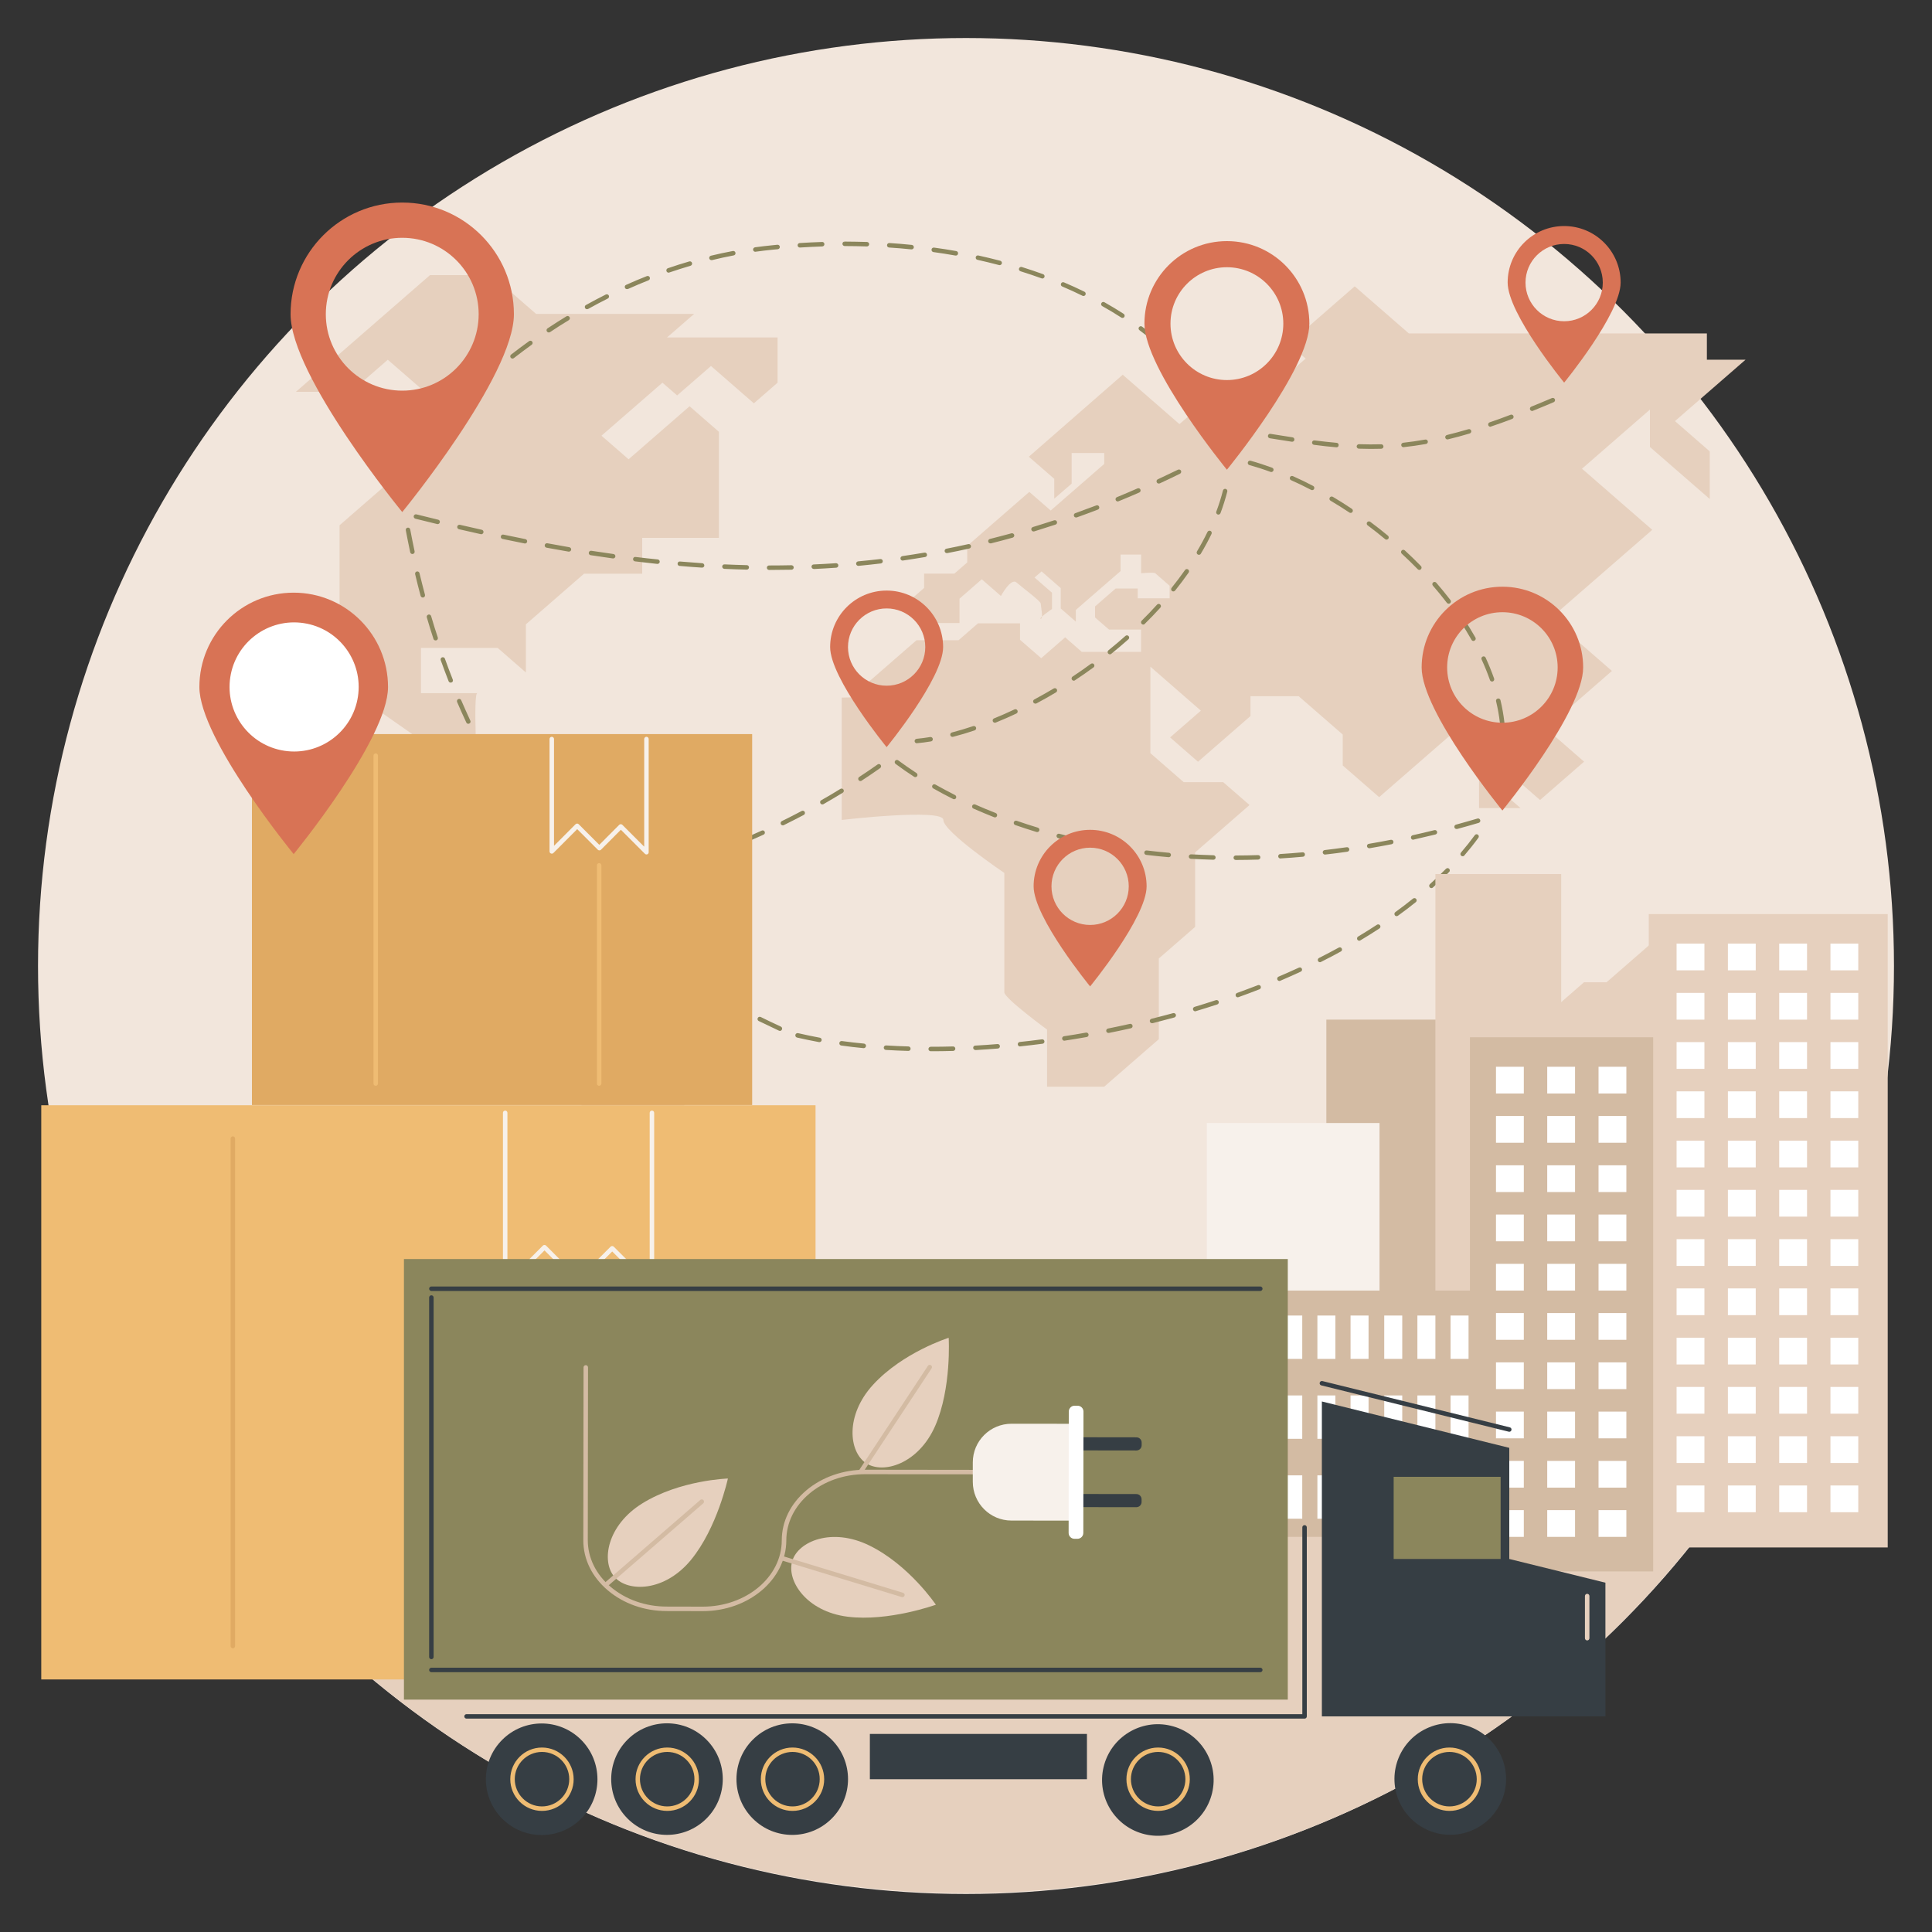 <?xml version="1.0" encoding="utf-8"?>
<!-- Generator: Adobe Illustrator 27.3.1, SVG Export Plug-In . SVG Version: 6.00 Build 0)  -->
<svg version="1.1" id="Layer_1" xmlns="http://www.w3.org/2000/svg" xmlns:xlink="http://www.w3.org/1999/xlink" x="0px" y="0px"
	 viewBox="0 0 2500 2500" style="enable-background:new 0 0 2500 2500;" xml:space="preserve">
<rect x="0" y="0" width="2500" height="2500" fill="#333333" stroke="none"/>
<style type="text/css">
	.st0{fill:#F2E6DC;}
	.st1{fill:#E6D0BE;}
	.st2{fill:#8B865C;}
	.st3{fill:#D87355;}
	.st4{fill:#D3BBA3;}
	.st5{fill:#FFFFFF;}
	.st6{fill:#F7F1EB;}
	.st7{fill:#EFBC73;}
	.st8{fill:#E0AA63;}
	.st9{fill:#363E44;}
</style>
<g id="Illustration">
	<g id="Electric_trucks_1_">
		<circle class="st0" cx="1250" cy="1250" r="1200.8"/>
		<path class="st1" d="M279.4,1956c218.4,300.9,571.8,493.7,970.6,493.7s752.2-192.7,970.6-493.7H279.4z"/>
		<g>
			<g>
				<g>
					<g>
						<path class="st1" d="M2278,1344.4v-54.2l-12.2-10.6v-42.8l-28.5-24.8v45.1l-17.2,14.9l-27.4-23.8l24.8-21.6l-43.8-38.1
							l-94.9,82.6h-29.2l-42,36.6c-0.7,43.3-1.3,109.6,0.6,109.6c2.9,0,73,0,73,0v-22h54.5v32.2h26.3v34.7l34.6,30.1l98.4-85.6
							v-62.3L2278,1344.4L2278,1344.4z"/>
					</g>
					<path class="st1" d="M617.7,1008.8c0-7.6-5.8-111.9,0-111.9s-73,0-73,0v-58.5H644l36.5,31.8v-62.3l75.2-65.5H831v-46.4h99.3
						V558.8l-38-33.1l-78.9,68.6l-35.1-30.5l78.9-68.6l19,16.5l43.8-38.1l55.5,48.3l30.7-26.7v-58.5H863.1l35.1-30.5H693.7L636,356
						h-79.6L382.9,507h71.2l47.7-41.5l48.8,42.4l-51.1,44.5v75l-60.1,52.3v204.5L617.7,1008.8z"/>
					<path class="st1" d="M661.9,1008.8h100.8l140.6,122.4h58.7v82.3l-42.7,37.2v89.6c0,0-33.9,21.9-33.9,29.5s0,204,0,204
						l38.3,33.4v33.4l-171.2-149v-117.9l-51.5-44.8V1265l-76.5-66.6v-127.5L661.9,1008.8z"/>
					<path class="st1" d="M1089.2,902.7V1061c0,0,131.5-15.3,131.5,0s78.9,68.6,78.9,68.6v74.4c0,0,0,72.5,0,80.1
						s55.3,48.2,55.3,48.2v73.9h73.9l70.7-61.5v-104.4l47-40.9v-96.4l70.4-61.3l-34.1-29.6h-51.1l-43.1-37.5V862.7l65.3,56.9
						l-39.8,34.6l36.1,31.5l67.9-59.1v-25.7h62.4l57,49.6v40l47.1,41l99.7-86.8l29.6,25.7v75.3h53.7l-26.3-22.9v-32.4l29.2,25.4
						l22.3,19.4l57-49.6l-49.4-43l85.4-74.4l-78.8-68.6l131-114l-90.9-79.1l87.9-76.5v48.4l77.4,67.3v-61.6l-45-39.2l91.3-79.4h-50
						v-34h-385.6l-70.1-61l-85.4,74.4l21.9,19.1l-82.2,71.5l-32.9-28.6l-48.2,41.9l-73.4-63.9L1331.3,591l32.9,28.6v25.7l22.5-19.5
						v-39.6h42.2v14.1l-69.3,60.3l-27.7-24.1l-80.3,69.9v21.4l-16.7,14.5h-39.1v18.5l-20.9,18.2l31.3,27.2h35.4v-31.5l28.8-25.1
						l24.8,21.6c0,0,12.8-23.8,20.1-17.5s31.4,24.2,31.4,27.3s3.7,19.7,0,19.7c-3.7,0,14.6-12.7,14.6-12.7v-21l-22.6-19.7l9.1-7.9
						l24.8,21.6v26.4l19.5,17v-15.1l17.1-14.9L1450,739v-21.4h26.6v24.2c0,0,16.4-1.6,18.3,0s18.6,16.2,18.6,16.2v16.2h-41.3v-12.7
						h-28.5l-26.7,23.2V799l18.1,15.7h41.4v28.8h-76.7l-21.5-18.8l-31,27l-27.4-23.8v-21.3h-54.4l-25.2,21.9h-54.4l-68,59.2V902
						L1089.2,902.7z"/>
				</g>
			</g>
			<g>
				<g>
					<path class="st2" d="M1933.8,1033.1c-0.3,0-0.6-0.1-0.9-0.2c-1.5-0.5-2.3-2.2-1.8-3.7c1-3,2-6,2.9-9c0.5-1.5,2.1-2.4,3.6-2
						c1.5,0.5,2.4,2.1,2,3.6c-0.9,3.1-1.9,6.2-3,9.2C1936.1,1032.4,1935,1033.1,1933.8,1033.1z M1943,995.8c-0.1,0-0.3,0-0.4,0
						c-1.6-0.2-2.7-1.7-2.4-3.3c1.4-9.3,2.2-18.9,2.3-28.4c0-1.6,1.3-2.9,2.9-2.9c0,0,0,0,0,0c1.6,0,2.9,1.3,2.9,2.9
						c-0.1,9.8-0.9,19.6-2.4,29.2C1945.6,994.8,1944.4,995.8,1943,995.8z M1943.8,938.1c-1.5,0-2.7-1.1-2.9-2.6
						c-1.1-9.3-2.7-18.7-5-28.1c-0.4-1.6,0.6-3.1,2.2-3.5c1.6-0.4,3.1,0.6,3.5,2.1c2.3,9.6,4,19.3,5.1,28.8c0.2,1.6-1,3-2.5,3.2
						C1944,938.1,1943.9,938.1,1943.8,938.1z M1930.7,881.9c-1.2,0-2.3-0.7-2.7-1.9c-3.1-8.8-6.7-17.7-10.8-26.6
						c-0.7-1.5,0-3.2,1.4-3.8c1.4-0.7,3.2,0,3.8,1.4c4.1,9,7.8,18.1,11,27.1c0.5,1.5-0.3,3.2-1.8,3.7
						C1931.3,881.9,1931,881.9,1930.7,881.9z M1906.6,829.4c-1,0-2-0.5-2.5-1.5c-4.6-8.1-9.6-16.4-15-24.5c-0.9-1.3-0.5-3.1,0.8-4
						c1.3-0.9,3.1-0.5,4,0.8c5.5,8.2,10.6,16.6,15.3,24.8c0.8,1.4,0.3,3.2-1.1,3.9C1907.6,829.2,1907.1,829.4,1906.6,829.4z
						 M1874.6,781.2c-0.9,0-1.7-0.4-2.3-1.1c-5.7-7.5-11.8-15-18.2-22.3c-1-1.2-0.9-3,0.3-4.1c1.2-1,3-0.9,4.1,0.3
						c6.4,7.4,12.6,15,18.4,22.5c1,1.3,0.7,3.1-0.5,4.1C1875.9,781,1875.3,781.2,1874.6,781.2z M1836.7,737.5
						c-0.8,0-1.5-0.3-2.1-0.9c-6.6-6.8-13.6-13.5-20.7-20.1c-1.2-1.1-1.3-2.9-0.2-4.1c1.1-1.2,2.9-1.3,4.1-0.2
						c7.2,6.6,14.2,13.4,20.9,20.3c1.1,1.1,1.1,3-0.1,4.1C1838.2,737.2,1837.4,737.5,1836.7,737.5z M1794.1,698.3
						c-0.6,0-1.3-0.2-1.8-0.7c-7.3-6.1-15-12.1-22.6-17.8c-1.3-1-1.5-2.8-0.6-4c1-1.3,2.8-1.5,4-0.6c7.8,5.8,15.5,11.8,22.9,18
						c1.2,1,1.4,2.8,0.4,4.1C1795.8,697.9,1794.9,698.3,1794.1,698.3z M1747.7,663.7c-0.6,0-1.1-0.2-1.6-0.5
						c-8-5.3-16.2-10.5-24.4-15.3c-1.4-0.8-1.8-2.6-1-4c0.8-1.4,2.6-1.8,4-1c8.3,4.9,16.5,10.1,24.6,15.5c1.3,0.9,1.7,2.7,0.8,4
						C1749.5,663.3,1748.6,663.7,1747.7,663.7z M1697.9,634.2c-0.4,0-0.9-0.1-1.3-0.3c-8.6-4.5-17.3-8.7-25.9-12.5
						c-1.5-0.6-2.1-2.4-1.5-3.8c0.6-1.5,2.4-2.1,3.8-1.5c8.7,3.9,17.5,8.1,26.2,12.7c1.4,0.7,2,2.5,1.2,3.9
						C1700,633.7,1698.9,634.2,1697.9,634.2z M1645,610.8c-0.3,0-0.7-0.1-1-0.2c-9.2-3.4-18.4-6.3-27.3-8.8c-1.5-0.4-2.4-2-2-3.6
						c0.4-1.5,2-2.4,3.6-2c9.1,2.5,18.4,5.6,27.8,9c1.5,0.6,2.3,2.2,1.7,3.7C1647.3,610,1646.2,610.8,1645,610.8z"/>
					<path class="st2" d="M1204.3,1360.3c-1.6,0-2.9-1.3-2.9-2.9c0-1.6,1.3-2.9,2.9-2.9c9.5,0,19.2-0.1,28.9-0.4
						c1.6-0.1,2.9,1.2,3,2.8c0,1.6-1.2,2.9-2.8,3C1223.7,1360.2,1213.9,1360.3,1204.3,1360.3
						C1204.3,1360.3,1204.3,1360.3,1204.3,1360.3z M1175.4,1359.9C1175.4,1359.9,1175.3,1359.9,1175.4,1359.9
						c-9.9-0.3-19.6-0.7-29.1-1.3c-1.6-0.1-2.8-1.5-2.7-3.1c0.1-1.6,1.5-2.8,3.1-2.7c9.4,0.6,19.1,1,28.8,1.3c1.6,0,2.9,1.4,2.8,3
						C1178.3,1358.7,1177,1359.9,1175.4,1359.9z M1262.2,1358.7c-1.5,0-2.8-1.2-2.9-2.7c-0.1-1.6,1.1-3,2.7-3
						c9.6-0.5,19.2-1.2,28.8-2c1.6-0.1,3,1.1,3.1,2.7c0.1,1.6-1.1,3-2.7,3.1c-9.6,0.8-19.4,1.4-29,2
						C1262.3,1358.7,1262.3,1358.7,1262.2,1358.7z M1117.7,1356.3c-0.1,0-0.2,0-0.3,0c-9.8-0.9-19.5-2.1-28.8-3.4
						c-1.6-0.2-2.7-1.7-2.5-3.3c0.2-1.6,1.7-2.7,3.3-2.5c9.3,1.3,18.9,2.4,28.6,3.3c1.6,0.2,2.8,1.6,2.6,3.2
						C1120.4,1355.2,1119.1,1356.3,1117.7,1356.3z M1319.9,1354.1c-1.5,0-2.7-1.1-2.9-2.6c-0.2-1.6,1-3,2.6-3.2
						c9.5-1,19.2-2.1,28.7-3.4c1.6-0.2,3,0.9,3.2,2.5c0.2,1.6-0.9,3-2.5,3.2c-9.5,1.2-19.2,2.4-28.8,3.4
						C1320.1,1354.1,1320,1354.1,1319.9,1354.1z M1060.4,1348.5c-0.2,0-0.3,0-0.5,0c-9.7-1.8-19.3-3.8-28.5-5.9
						c-1.6-0.4-2.5-1.9-2.2-3.5c0.4-1.6,1.9-2.5,3.5-2.2c9.1,2.1,18.5,4.1,28.2,5.9c1.6,0.3,2.6,1.8,2.3,3.4
						C1062.9,1347.5,1061.7,1348.5,1060.4,1348.5z M1377.3,1346.7c-1.4,0-2.6-1-2.9-2.5c-0.2-1.6,0.8-3.1,2.4-3.3
						c9.4-1.4,19-3,28.4-4.7c1.6-0.3,3.1,0.8,3.4,2.3c0.3,1.6-0.8,3.1-2.3,3.4c-9.5,1.7-19.1,3.2-28.6,4.7
						C1377.6,1346.7,1377.5,1346.7,1377.3,1346.7z M1434.3,1336.6c-1.4,0-2.6-1-2.8-2.3c-0.3-1.6,0.7-3.1,2.3-3.4
						c9.4-1.9,18.9-3.9,28.2-6c1.6-0.4,3.1,0.6,3.5,2.2c0.4,1.6-0.6,3.1-2.2,3.5c-9.4,2.1-18.9,4.1-28.4,6
						C1434.6,1336.6,1434.4,1336.6,1434.3,1336.6z M1490.7,1324c-1.3,0-2.5-0.9-2.8-2.2c-0.4-1.6,0.6-3.1,2.1-3.5
						c9.3-2.3,18.7-4.8,28-7.3c1.5-0.4,3.1,0.5,3.6,2c0.4,1.5-0.5,3.1-2,3.6c-9.3,2.5-18.7,5-28.1,7.4
						C1491.2,1323.9,1491,1324,1490.7,1324z M1546.6,1308.6c-1.2,0-2.4-0.8-2.8-2.1c-0.5-1.5,0.4-3.1,1.9-3.6
						c9.3-2.8,18.6-5.7,27.6-8.7c1.5-0.5,3.2,0.3,3.7,1.8c0.5,1.5-0.3,3.2-1.8,3.7c-9.1,3-18.4,5.9-27.7,8.7
						C1547.2,1308.6,1546.9,1308.6,1546.6,1308.6z M1601.7,1290.5c-1.2,0-2.3-0.7-2.7-1.9c-0.5-1.5,0.2-3.2,1.7-3.7
						c9.1-3.3,18.2-6.7,27-10.1c1.5-0.6,3.2,0.2,3.7,1.6c0.6,1.5-0.2,3.2-1.6,3.7c-8.9,3.5-18,6.9-27.2,10.2
						C1602.3,1290.4,1602,1290.5,1601.7,1290.5z M1655.6,1269.4c-1.1,0-2.2-0.7-2.7-1.8c-0.6-1.5,0.1-3.2,1.5-3.8
						c8.9-3.8,17.7-7.7,26.4-11.7c1.5-0.7,3.2,0,3.8,1.4c0.7,1.4,0,3.2-1.4,3.8c-8.7,4-17.6,8-26.5,11.8
						C1656.3,1269.3,1656,1269.4,1655.6,1269.4z M1708.1,1245.1c-1.1,0-2.1-0.6-2.6-1.6c-0.7-1.4-0.1-3.2,1.3-3.9
						c8.7-4.4,17.3-8.9,25.5-13.4c1.4-0.8,3.2-0.3,3.9,1.1c0.8,1.4,0.3,3.2-1.1,3.9c-8.3,4.6-17,9.1-25.7,13.5
						C1709,1245,1708.6,1245.1,1708.1,1245.1z M1758.9,1217.3c-1,0-1.9-0.5-2.5-1.4c-0.8-1.4-0.4-3.1,1-4c8.3-5,16.5-10.1,24.4-15.3
						c1.3-0.9,3.1-0.5,4,0.8c0.9,1.3,0.5,3.1-0.8,4c-7.9,5.2-16.2,10.4-24.6,15.4C1759.9,1217.2,1759.4,1217.3,1758.9,1217.3z
						 M1807.2,1185.5c-0.9,0-1.8-0.4-2.3-1.2c-0.9-1.3-0.6-3.1,0.6-4c7.9-5.7,15.6-11.6,22.9-17.5c1.3-1,3.1-0.8,4.1,0.4
						c1,1.2,0.8,3.1-0.4,4.1c-7.4,6-15.2,11.9-23.1,17.6C1808.4,1185.3,1807.8,1185.5,1807.2,1185.5z M1852.3,1149.2
						c-0.8,0-1.6-0.3-2.2-1c-1.1-1.2-1-3,0.2-4.1c7.2-6.5,14.2-13.2,20.8-19.9c1.1-1.1,3-1.2,4.1,0s1.2,3,0,4.1
						c-6.7,6.8-13.7,13.5-21,20.1C1853.6,1149,1852.9,1149.2,1852.3,1149.2z M1892.7,1108c-0.7,0-1.3-0.2-1.9-0.7
						c-1.2-1-1.4-2.9-0.3-4.1c6.3-7.3,12.3-14.9,17.9-22.5c0.9-1.3,2.8-1.6,4-0.6c1.3,0.9,1.6,2.8,0.6,4
						c-5.6,7.7-11.7,15.3-18.1,22.8C1894.4,1107.6,1893.6,1108,1892.7,1108z"/>
					<path class="st2" d="M1186.4,961.8c-1.5,0-2.7-1.1-2.9-2.6c-0.1-1.6,1-3,2.6-3.2c5.7-0.5,11.6-1.3,17.6-2.3
						c1.6-0.2,3.1,0.8,3.3,2.4c0.3,1.6-0.8,3.1-2.4,3.3c-6.1,1-12.2,1.8-18,2.3C1186.6,961.8,1186.5,961.8,1186.4,961.8z
						 M1232.5,953.5c-1.3,0-2.5-0.9-2.8-2.2c-0.4-1.5,0.5-3.1,2.1-3.5c9-2.3,18.2-5.1,27.5-8.2c1.5-0.5,3.2,0.3,3.7,1.8
						c0.5,1.5-0.3,3.2-1.8,3.7c-9.4,3.2-18.8,6-27.9,8.3C1233,953.5,1232.8,953.5,1232.5,953.5z M1287.4,935.2
						c-1.1,0-2.2-0.7-2.7-1.8c-0.6-1.5,0.1-3.2,1.6-3.8c8.7-3.5,17.6-7.4,26.4-11.6c1.4-0.7,3.2-0.1,3.9,1.4
						c0.7,1.4,0.1,3.2-1.4,3.9c-8.9,4.2-17.8,8.1-26.7,11.7C1288.2,935.1,1287.8,935.2,1287.4,935.2z M1339.8,910.5
						c-1,0-2-0.6-2.6-1.5c-0.8-1.4-0.2-3.2,1.2-3.9c8.4-4.5,16.8-9.3,25.1-14.2c1.4-0.8,3.1-0.4,4,1c0.8,1.4,0.4,3.1-1,4
						c-8.3,5-16.9,9.8-25.3,14.3C1340.7,910.4,1340.3,910.5,1339.8,910.5z M1389.5,880.8c-0.9,0-1.9-0.5-2.4-1.3
						c-0.9-1.3-0.5-3.1,0.8-4c8-5.3,16-10.8,23.7-16.5c1.3-0.9,3.1-0.7,4,0.6c0.9,1.3,0.7,3.1-0.6,4c-7.8,5.7-15.8,11.3-23.9,16.6
						C1390.6,880.7,1390.1,880.8,1389.5,880.8z M1436.2,846.7c-0.8,0-1.7-0.4-2.3-1.1c-1-1.2-0.8-3.1,0.4-4.1
						c7.5-6,14.9-12.3,22-18.6c1.2-1.1,3-1,4.1,0.2c1.1,1.2,1,3-0.2,4.1c-7.2,6.4-14.6,12.7-22.2,18.8
						C1437.5,846.5,1436.9,846.7,1436.2,846.7z M1479.4,808.2c-0.7,0-1.5-0.3-2.1-0.9c-1.1-1.1-1.1-3,0-4.1
						c6.9-6.8,13.6-13.8,19.9-20.8c1.1-1.2,2.9-1.3,4.1-0.2c1.2,1.1,1.3,2.9,0.2,4.1c-6.4,7.1-13.2,14.1-20.2,21
						C1480.9,807.9,1480.2,808.2,1479.4,808.2z M1518.3,765.3c-0.6,0-1.3-0.2-1.8-0.6c-1.2-1-1.4-2.8-0.4-4.1
						c6.1-7.6,11.9-15.3,17.3-23c0.9-1.3,2.7-1.6,4-0.7s1.6,2.7,0.7,4c-5.5,7.8-11.3,15.6-17.5,23.3
						C1520,764.9,1519.2,765.3,1518.3,765.3z M1551.4,717.9c-0.5,0-1-0.1-1.5-0.4c-1.4-0.8-1.8-2.6-1-4c5-8.4,9.6-16.9,13.6-25.2
						c0.7-1.4,2.4-2,3.9-1.3c1.4,0.7,2,2.4,1.3,3.9c-4.1,8.5-8.8,17.2-13.9,25.7C1553.4,717.4,1552.4,717.9,1551.4,717.9z
						 M1576.6,665.9c-0.3,0-0.7-0.1-1-0.2c-1.5-0.6-2.3-2.2-1.7-3.7c3.4-9.1,6.3-18.2,8.6-27.3c0.4-1.5,2-2.5,3.5-2.1
						c1.5,0.4,2.5,2,2.1,3.5c-2.4,9.2-5.3,18.6-8.8,27.9C1578.8,665.1,1577.7,665.9,1576.6,665.9z"/>
					<path class="st2" d="M1597.6,569.1c-1,0-2.1-0.6-2.6-1.6c-2.2-4.1-4.4-8.4-6.8-12.5c-0.8-1.4-0.3-3.2,1.1-3.9
						c1.4-0.8,3.2-0.3,3.9,1.1c2.4,4.2,4.7,8.5,6.9,12.7c0.7,1.4,0.2,3.2-1.2,3.9C1598.5,569,1598,569.1,1597.6,569.1z
						 M1575.6,531.8c-0.9,0-1.9-0.5-2.4-1.3c-5.3-8-10.9-15.8-16.7-23.3c-1-1.3-0.7-3.1,0.5-4.1c1.3-1,3.1-0.7,4.1,0.5
						c5.9,7.6,11.6,15.6,16.9,23.7c0.9,1.3,0.5,3.1-0.8,4C1576.7,531.7,1576.2,531.8,1575.6,531.8z M1540.3,486.1
						c-0.8,0-1.6-0.3-2.2-1c-6.3-7.1-13-14.1-19.8-20.7c-1.1-1.1-1.2-2.9-0.1-4.1c1.1-1.1,2.9-1.2,4.1-0.1c7,6.8,13.7,13.8,20.1,21
						c1.1,1.2,1,3-0.2,4.1C1541.7,485.8,1541,486.1,1540.3,486.1z M663.2,464c-0.9,0-1.7-0.4-2.3-1.1c-1-1.3-0.8-3.1,0.5-4.1
						c7.6-5.9,15.5-11.8,23.3-17.4c1.3-0.9,3.1-0.6,4,0.7c0.9,1.3,0.6,3.1-0.7,4c-7.7,5.6-15.5,11.4-23.1,17.3
						C664.4,463.8,663.8,464,663.2,464z M1498.9,445.8c-0.7,0-1.3-0.2-1.9-0.7c-7.2-6.1-14.8-12.1-22.5-17.8c-1.3-1-1.6-2.8-0.6-4
						c1-1.3,2.8-1.6,4-0.6c7.8,5.8,15.5,11.9,22.8,18.1c1.2,1,1.4,2.9,0.3,4.1C1500.6,445.4,1499.8,445.8,1498.9,445.8z
						 M710.1,430.2c-0.9,0-1.9-0.5-2.4-1.3c-0.9-1.3-0.5-3.1,0.8-4c8.1-5.4,16.3-10.6,24.5-15.6c1.4-0.8,3.1-0.4,4,1
						c0.8,1.4,0.4,3.1-1,4c-8.1,4.9-16.3,10.1-24.3,15.5C711.3,430,710.7,430.2,710.1,430.2z M1452.5,411.4c-0.5,0-1.1-0.1-1.6-0.5
						c-7.9-5.1-16.2-10.1-24.6-14.8c-1.4-0.8-1.9-2.5-1.1-3.9c0.8-1.4,2.5-1.9,3.9-1.1c8.5,4.8,16.9,9.8,24.9,15
						c1.3,0.9,1.7,2.7,0.9,4C1454.3,410.9,1453.4,411.4,1452.5,411.4z M759.6,400.1c-1,0-2-0.5-2.5-1.5c-0.8-1.4-0.3-3.2,1.1-3.9
						c8.5-4.7,17.1-9.3,25.7-13.6c1.4-0.7,3.2-0.1,3.9,1.3c0.7,1.4,0.1,3.2-1.3,3.9c-8.5,4.2-17,8.8-25.5,13.5
						C760.5,400,760,400.1,759.6,400.1z M1402,383c-0.4,0-0.9-0.1-1.3-0.3c-8.5-4.2-17.3-8.2-26.2-12c-1.5-0.6-2.2-2.3-1.5-3.8
						c0.6-1.5,2.3-2.1,3.8-1.5c9,3.8,17.9,7.9,26.5,12.1c1.4,0.7,2,2.4,1.3,3.9C1404.1,382.4,1403.1,383,1402,383z M811.3,374.1
						c-1.1,0-2.2-0.6-2.6-1.7c-0.7-1.5,0-3.2,1.5-3.8c8.8-4,17.8-7.8,26.8-11.3c1.5-0.6,3.2,0.1,3.8,1.6c0.6,1.5-0.1,3.2-1.6,3.8
						c-8.9,3.5-17.8,7.3-26.5,11.2C812.1,374,811.7,374.1,811.3,374.1z M1348.8,360.4c-0.3,0-0.7-0.1-1-0.2
						c-8.8-3.2-18-6.3-27.3-9.2c-1.5-0.5-2.4-2.1-1.9-3.6c0.5-1.5,2.1-2.4,3.6-1.9c9.4,2.9,18.6,6.1,27.6,9.3
						c1.5,0.6,2.3,2.2,1.7,3.7C1351.1,359.6,1349.9,360.4,1348.8,360.4z M865.1,352.8c-1.2,0-2.3-0.8-2.7-2
						c-0.5-1.5,0.3-3.2,1.8-3.7c9.2-3.2,18.5-6.1,27.7-8.8c1.5-0.5,3.1,0.4,3.6,2c0.4,1.5-0.4,3.1-2,3.6c-9.1,2.7-18.4,5.6-27.4,8.7
						C865.7,352.8,865.4,352.8,865.1,352.8z M1293.5,343.1c-0.2,0-0.5,0-0.7-0.1c-9.2-2.4-18.6-4.7-28-6.8c-1.6-0.3-2.5-1.9-2.2-3.4
						c0.3-1.6,1.9-2.6,3.4-2.2c9.5,2.1,19,4.4,28.3,6.8c1.5,0.4,2.5,2,2.1,3.5C1296,342.2,1294.8,343.1,1293.5,343.1z M920.6,336.6
						c-1.3,0-2.5-0.9-2.8-2.2c-0.4-1.6,0.6-3.1,2.1-3.5c9.4-2.3,18.9-4.3,28.4-6.1c1.6-0.3,3.1,0.7,3.4,2.3c0.3,1.6-0.7,3.1-2.3,3.4
						c-9.4,1.8-18.9,3.8-28.1,6.1C921,336.6,920.8,336.6,920.6,336.6z M1236.9,330.7c-0.2,0-0.3,0-0.5,0c-9.4-1.7-18.9-3.2-28.5-4.5
						c-1.6-0.2-2.7-1.7-2.5-3.3c0.2-1.6,1.6-2.7,3.3-2.5c9.6,1.3,19.3,2.8,28.7,4.5c1.6,0.3,2.6,1.8,2.3,3.4
						C1239.5,329.7,1238.3,330.7,1236.9,330.7z M977.4,325.8c-1.4,0-2.7-1-2.9-2.5c-0.2-1.6,0.9-3,2.5-3.3c7.4-1,14.8-1.9,22.1-2.6
						c2.2-0.2,4.5-0.4,6.8-0.7c1.6-0.2,3,1,3.2,2.6c0.1,1.6-1,3-2.6,3.2c-2.2,0.2-4.5,0.4-6.7,0.6c-7.2,0.7-14.6,1.6-21.9,2.6
						C977.7,325.8,977.5,325.8,977.4,325.8z M1179.6,322.7c-0.1,0-0.2,0-0.3,0c-9.5-1-19.2-1.8-28.8-2.4c-1.6-0.1-2.8-1.5-2.7-3.1
						c0.1-1.6,1.5-2.8,3.1-2.7c9.7,0.6,19.4,1.4,29,2.4c1.6,0.2,2.7,1.6,2.6,3.2C1182.3,321.6,1181,322.7,1179.6,322.7z M1035,320.3
						c-1.5,0-2.8-1.2-2.9-2.7c-0.1-1.6,1.1-3,2.7-3.1c9.6-0.6,19.4-1.1,29-1.4c1.6-0.2,2.9,1.2,3,2.8c0,1.6-1.2,2.9-2.8,3
						c-9.5,0.3-19.2,0.8-28.8,1.4C1035.1,320.3,1035.1,320.3,1035,320.3z M1121.8,318.9C1121.7,318.9,1121.7,318.9,1121.8,318.9
						c-9.6-0.3-19.2-0.5-28.7-0.5c-1.6,0-3-1.3-3-2.9c0-1.6,1.2-2.9,2.8-2.9v2.9l0.1-2.9c9.6,0.1,19.4,0.2,28.9,0.5
						c1.6,0.1,2.9,1.4,2.8,3C1124.6,317.7,1123.3,318.9,1121.8,318.9z"/>
					<path class="st2" d="M1009.2,1334c-0.4,0-0.8-0.1-1.2-0.3c-8.8-4.1-17.6-8.3-26.2-12.5c-1.4-0.7-2-2.4-1.3-3.9
						c0.7-1.4,2.4-2,3.9-1.3c8.5,4.2,17.2,8.4,26,12.4c1.5,0.7,2.1,2.4,1.4,3.8C1011.4,1333.3,1010.3,1334,1009.2,1334z
						 M957.4,1308.2c-0.5,0-0.9-0.1-1.4-0.3c-8.5-4.6-17-9.3-25.3-14.1c-1.4-0.8-1.9-2.6-1.1-4c0.8-1.4,2.6-1.9,4-1.1
						c8.3,4.8,16.7,9.5,25.2,14c1.4,0.8,1.9,2.5,1.2,3.9C959.5,1307.7,958.5,1308.2,957.4,1308.2z M907.4,1279.2
						c-0.5,0-1.1-0.1-1.5-0.4c-8.2-5.1-16.4-10.4-24.3-15.8c-1.3-0.9-1.7-2.7-0.8-4c0.9-1.3,2.7-1.7,4-0.8
						c7.9,5.3,16,10.6,24.2,15.7c1.4,0.8,1.8,2.6,0.9,4C909.3,1278.7,908.4,1279.2,907.4,1279.2z M859.5,1246.9
						c-0.6,0-1.2-0.2-1.7-0.6c-7.8-5.7-15.6-11.6-23.2-17.5c-1.3-1-1.5-2.8-0.5-4.1c1-1.3,2.8-1.5,4.1-0.5
						c7.5,5.9,15.2,11.7,23,17.4c1.3,0.9,1.6,2.7,0.6,4C861.2,1246.4,860.4,1246.9,859.5,1246.9z M814,1211.2
						c-0.7,0-1.3-0.2-1.9-0.7c-7.4-6.2-14.7-12.7-21.8-19.1c-1.2-1.1-1.3-2.9-0.2-4.1c1.1-1.2,2.9-1.3,4.1-0.2
						c7.1,6.4,14.4,12.8,21.7,19c1.2,1,1.4,2.9,0.3,4.1C815.6,1210.8,814.8,1211.2,814,1211.2z M771.2,1172.2c-0.7,0-1.5-0.3-2-0.8
						c-6.9-6.8-13.7-13.7-20.3-20.7c-1.1-1.2-1-3,0.1-4.1c1.2-1.1,3-1,4.1,0.1c6.6,6.9,13.3,13.8,20.2,20.6c1.1,1.1,1.2,3,0,4.1
						C772.7,1171.9,771.9,1172.2,771.2,1172.2z M731.5,1130.2c-0.8,0-1.6-0.3-2.2-1c-6.3-7.2-12.7-14.7-18.7-22.2
						c-1-1.2-0.8-3.1,0.4-4.1c1.2-1,3.1-0.8,4.1,0.4c6,7.4,12.3,14.8,18.6,22c1.1,1.2,0.9,3-0.3,4.1
						C732.8,1130,732.1,1130.2,731.5,1130.2z M695,1085.3c-0.9,0-1.7-0.4-2.3-1.2c-5.8-7.7-11.5-15.6-17-23.5
						c-0.9-1.3-0.6-3.1,0.7-4c1.3-0.9,3.1-0.6,4,0.7c5.5,7.9,11.2,15.7,16.9,23.3c1,1.3,0.7,3.1-0.6,4.1
						C696.2,1085.1,695.6,1085.3,695,1085.3z M661.9,1037.9c-0.9,0-1.9-0.5-2.4-1.3c-5.2-8.1-10.4-16.4-15.3-24.7
						c-0.8-1.4-0.4-3.2,1-4c1.4-0.8,3.2-0.4,4,1c4.9,8.2,10,16.5,15.2,24.5c0.9,1.3,0.5,3.1-0.9,4
						C662.9,1037.7,662.4,1037.9,661.9,1037.9z M632.2,988.2c-1,0-2-0.5-2.5-1.5c-4.6-8.4-9.2-17.1-13.6-25.7
						c-0.7-1.4-0.2-3.2,1.3-3.9c1.4-0.7,3.2-0.2,3.9,1.3c4.3,8.6,8.9,17.1,13.5,25.5c0.8,1.4,0.3,3.2-1.1,3.9
						C633.2,988.1,632.7,988.2,632.2,988.2z M606,936.6c-1.1,0-2.1-0.6-2.6-1.7c-4.1-8.7-8.1-17.6-11.9-26.5
						c-0.6-1.5,0.1-3.2,1.5-3.8c1.5-0.6,3.2,0,3.8,1.5c3.8,8.8,7.8,17.7,11.8,26.4c0.7,1.4,0.1,3.2-1.4,3.8
						C606.8,936.5,606.4,936.6,606,936.6z M583.2,883.3c-1.2,0-2.2-0.7-2.7-1.8c-3.5-8.9-6.9-18.1-10.2-27.2
						c-0.5-1.5,0.2-3.2,1.7-3.7c1.5-0.5,3.2,0.2,3.7,1.7c3.2,9.1,6.7,18.2,10.2,27.1c0.6,1.5-0.1,3.2-1.6,3.7
						C583.9,883.2,583.5,883.3,583.2,883.3z M563.6,828.7c-1.2,0-2.4-0.8-2.7-2c-3-9.1-5.9-18.4-8.6-27.8c-0.5-1.5,0.4-3.1,2-3.6
						c1.5-0.5,3.1,0.4,3.6,2c2.7,9.3,5.6,18.6,8.6,27.6c0.5,1.5-0.3,3.2-1.9,3.7C564.2,828.7,563.9,828.7,563.6,828.7z M547.1,773.2
						c-1.3,0-2.4-0.9-2.8-2.1c-2.5-9.2-4.9-18.7-7.1-28.1c-0.4-1.6,0.6-3.1,2.1-3.5c1.6-0.4,3.1,0.6,3.5,2.1
						c2.3,9.4,4.6,18.8,7.1,28c0.4,1.5-0.5,3.1-2,3.5C547.6,773.2,547.4,773.2,547.1,773.2z M533.6,716.9c-1.3,0-2.5-0.9-2.8-2.3
						c-2-9.3-3.9-18.9-5.7-28.4c-0.3-1.6,0.7-3.1,2.3-3.4c1.6-0.3,3.1,0.7,3.4,2.3c1.8,9.5,3.7,19,5.7,28.3c0.3,1.6-0.7,3.1-2.2,3.4
						C534,716.9,533.8,716.9,533.6,716.9z"/>
				</g>
				<path class="st3" d="M520.5,262.1c-79.8,0-144.5,64.7-144.5,144.5s144.5,256,144.5,256S665,486.5,665,406.6
					C665,326.8,600.3,262.1,520.5,262.1z M520.5,505.5c-54.6,0-98.9-44.3-98.9-98.9c0-54.6,44.3-98.9,98.9-98.9
					c54.6,0,98.9,44.3,98.9,98.9C619.3,461.3,575.1,505.5,520.5,505.5z"/>
				<path class="st3" d="M1944.1,759.2c-57.7,0-104.5,46.8-104.5,104.5c0,57.7,104.5,185.1,104.5,185.1s104.5-127.4,104.5-185.1
					S2001.8,759.2,1944.1,759.2z M1944.1,935.2c-39.5,0-71.5-32-71.5-71.5c0-39.5,32-71.5,71.5-71.5c39.5,0,71.5,32,71.5,71.5
					C2015.6,903.2,1983.6,935.2,1944.1,935.2z"/>
				<path class="st3" d="M1147.3,764.2c-40.4,0-73.1,32.7-73.1,73.1c0,40.4,73.1,129.5,73.1,129.5s73.1-89.1,73.1-129.5
					C1220.4,796.9,1187.6,764.2,1147.3,764.2z M1147.3,887.3c-27.6,0-50-22.4-50-50c0-27.6,22.4-50,50-50c27.6,0,50,22.4,50,50
					C1197.3,864.9,1174.9,887.3,1147.3,887.3z"/>
				<path class="st3" d="M2024,292.5c-40.4,0-73.1,32.7-73.1,73.1c0,40.4,73.1,129.5,73.1,129.5s73.1-89.1,73.1-129.5
					C2097.1,325.3,2064.4,292.5,2024,292.5z M2024,415.7c-27.6,0-50-22.4-50-50c0-27.6,22.4-50,50-50c27.6,0,50,22.4,50,50
					C2074,393.3,2051.6,415.7,2024,415.7z"/>
				<path class="st3" d="M1587.6,312c-59,0-106.7,47.8-106.7,106.7s106.7,189.1,106.7,189.1s106.7-130.1,106.7-189.1
					S1646.6,312,1587.6,312z M1587.6,491.8c-40.3,0-73-32.7-73-73s32.7-73,73-73c40.3,0,73,32.7,73,73S1627.9,491.8,1587.6,491.8z"
					/>
				<path class="st2" d="M1599.1,1112.8c-1.6,0-2.9-1.3-2.9-2.9c0-1.6,1.3-2.9,2.9-2.9c9.6,0,19.3-0.2,28.8-0.5c0,0,0.1,0,0.1,0
					c1.6,0,2.8,1.2,2.9,2.8c0.1,1.6-1.2,2.9-2.8,3C1618.4,1112.6,1608.7,1112.8,1599.1,1112.8
					C1599.1,1112.8,1599.1,1112.8,1599.1,1112.8z M1570.1,1112.5C1570.1,1112.5,1570.1,1112.5,1570.1,1112.5
					c-9.7-0.3-19.5-0.7-29.1-1.2c-1.6-0.1-2.8-1.5-2.7-3.1c0.1-1.6,1.5-2.8,3.1-2.7c9.5,0.5,19.2,0.9,28.8,1.2c1.6,0,2.9,1.4,2.8,3
					C1573,1111.2,1571.7,1112.5,1570.1,1112.5z M1656.9,1110.9c-1.5,0-2.8-1.2-2.9-2.7c-0.1-1.6,1.1-3,2.7-3.1
					c9.5-0.6,19.2-1.3,28.8-2.2c1.6-0.2,3,1,3.1,2.6c0.1,1.6-1,3-2.6,3.1c-9.6,0.9-19.4,1.6-28.9,2.2
					C1657,1110.9,1656.9,1110.9,1656.9,1110.9z M1512.4,1109.2c-0.1,0-0.2,0-0.3,0c-9.6-0.8-19.3-1.9-28.9-3
					c-1.6-0.2-2.7-1.6-2.5-3.2c0.2-1.6,1.6-2.7,3.2-2.5c9.5,1.1,19.2,2.2,28.7,3c1.6,0.1,2.8,1.5,2.6,3.1
					C1515.1,1108,1513.8,1109.2,1512.4,1109.2z M1714.5,1105.8c-1.4,0-2.7-1.1-2.9-2.6c-0.2-1.6,1-3,2.5-3.2
					c9.5-1.1,19.1-2.4,28.6-3.7c1.6-0.2,3,0.9,3.3,2.5c0.2,1.6-0.9,3-2.5,3.3c-9.6,1.4-19.2,2.6-28.8,3.7
					C1714.7,1105.8,1714.6,1105.8,1714.5,1105.8z M1454.9,1102.2c-0.1,0-0.3,0-0.4,0c-9.6-1.5-19.2-3.1-28.6-4.9
					c-1.6-0.3-2.6-1.8-2.3-3.4c0.3-1.6,1.8-2.6,3.4-2.3c9.4,1.8,18.9,3.4,28.4,4.9c1.6,0.2,2.7,1.7,2.4,3.3
					C1457.6,1101.2,1456.3,1102.2,1454.9,1102.2z M1771.8,1097.6c-1.4,0-2.6-1-2.9-2.4c-0.3-1.6,0.8-3.1,2.4-3.3
					c9.5-1.6,19-3.3,28.4-5.2c1.6-0.3,3.1,0.7,3.4,2.3c0.3,1.6-0.7,3.1-2.3,3.4c-9.4,1.8-19,3.6-28.5,5.2
					C1772.1,1097.6,1772,1097.6,1771.8,1097.6z M1398.1,1091.5c-0.2,0-0.4,0-0.6-0.1c-9.5-2.1-18.9-4.4-28.2-6.9
					c-1.5-0.4-2.5-2-2.1-3.5c0.4-1.5,2-2.5,3.5-2.1c9.2,2.4,18.6,4.7,28,6.8c1.6,0.4,2.5,1.9,2.2,3.5
					C1400.6,1090.6,1399.4,1091.5,1398.1,1091.5z M1828.6,1086.6c-1.3,0-2.5-0.9-2.8-2.3c-0.3-1.6,0.6-3.1,2.2-3.5
					c9.3-2,18.7-4.3,28.1-6.6c1.6-0.4,3.1,0.6,3.5,2.1c0.4,1.6-0.6,3.1-2.1,3.5c-9.4,2.3-18.9,4.5-28.2,6.6
					C1829,1086.5,1828.8,1086.6,1828.6,1086.6z M1342.1,1076.7c-0.3,0-0.6,0-0.8-0.1c-9.3-2.8-18.6-5.9-27.6-9
					c-1.5-0.5-2.3-2.2-1.8-3.7c0.5-1.5,2.2-2.3,3.7-1.8c8.9,3.1,18.2,6.1,27.4,8.9c1.5,0.5,2.4,2.1,1.9,3.6
					C1344.5,1075.9,1343.4,1076.7,1342.1,1076.7z M1884.8,1072.7c-1.3,0-2.4-0.8-2.8-2.1c-0.4-1.5,0.5-3.1,2-3.5
					c9.2-2.5,18.6-5.2,27.8-7.9c1.5-0.5,3.1,0.4,3.6,2c0.5,1.5-0.4,3.1-2,3.6c-9.2,2.7-18.6,5.4-27.9,7.9
					C1885.3,1072.7,1885,1072.7,1884.8,1072.7z M1287.5,1057.7c-0.4,0-0.7-0.1-1.1-0.2c-9.1-3.6-18.1-7.4-26.8-11.2
					c-1.5-0.6-2.1-2.4-1.5-3.8c0.7-1.5,2.4-2.1,3.8-1.5c8.6,3.8,17.6,7.6,26.6,11.1c1.5,0.6,2.2,2.3,1.6,3.8
					C1289.7,1057,1288.6,1057.7,1287.5,1057.7z M1234.6,1034.2c-0.4,0-0.9-0.1-1.3-0.3c-8.8-4.4-17.4-9-25.7-13.7
					c-1.4-0.8-1.9-2.6-1.1-3.9c0.8-1.4,2.5-1.9,3.9-1.1c8.2,4.6,16.7,9.2,25.4,13.6c1.4,0.7,2,2.5,1.3,3.9
					C1236.7,1033.6,1235.7,1034.2,1234.6,1034.2z M1184.4,1005.6c-0.5,0-1.1-0.1-1.6-0.5c-8.4-5.4-16.4-11-23.9-16.6
					c-1.3-1-1.5-2.8-0.6-4c1-1.3,2.8-1.5,4-0.6c7.4,5.5,15.4,11,23.6,16.4c1.3,0.9,1.7,2.7,0.9,4
					C1186.2,1005.1,1185.3,1005.6,1184.4,1005.6z"/>
				<path class="st2" d="M996.7,737.5h-1.5c-1.6,0-2.9-1.3-2.9-2.9c0-1.6,1.3-2.9,2.9-2.9h1.5c9.2,0,18.4-0.1,27.4-0.3
					c1.6,0,2.9,1.2,3,2.8c0,1.6-1.2,2.9-2.8,3C1015.1,737.4,1005.9,737.5,996.7,737.5z M966.3,737.1
					C966.3,737.1,966.2,737.1,966.3,737.1c-9.7-0.2-19.4-0.6-29-1c-1.6-0.1-2.8-1.4-2.8-3c0.1-1.6,1.4-2.9,3-2.8
					c9.6,0.4,19.3,0.8,28.9,1c1.6,0,2.9,1.4,2.8,3C969.1,735.9,967.8,737.1,966.3,737.1z M1053,736.2c-1.5,0-2.8-1.2-2.9-2.8
					c-0.1-1.6,1.2-3,2.8-3c9.6-0.4,19.3-1,28.8-1.6c1.6-0.1,3,1.1,3.1,2.7c0.1,1.6-1.1,3-2.7,3.1c-9.5,0.7-19.3,1.2-28.9,1.7
					C1053.1,736.2,1053.1,736.2,1053,736.2z M908.5,734.5c-0.1,0-0.1,0-0.2,0c-9.5-0.6-19.2-1.3-28.9-2.2c-1.6-0.1-2.8-1.5-2.6-3.1
					c0.1-1.6,1.5-2.8,3.1-2.6c9.6,0.8,19.3,1.5,28.8,2.2c1.6,0.1,2.8,1.5,2.7,3.1C911.3,733.4,910,734.5,908.5,734.5z M1110.7,732.2
					c-1.5,0-2.7-1.1-2.9-2.6c-0.1-1.6,1-3,2.6-3.2c9.6-0.9,19.2-1.9,28.7-3c1.6-0.2,3,0.9,3.2,2.5c0.2,1.6-0.9,3-2.5,3.2
					c-9.5,1.1-19.2,2.2-28.8,3.1C1110.9,732.2,1110.8,732.2,1110.7,732.2z M850.8,729.7c-0.1,0-0.2,0-0.3,0
					c-9.5-1-19.1-2.1-28.8-3.3c-1.6-0.2-2.7-1.6-2.5-3.2c0.2-1.6,1.6-2.8,3.2-2.5c9.6,1.2,19.3,2.3,28.7,3.2
					c1.6,0.2,2.7,1.6,2.6,3.2C853.5,728.5,852.3,729.7,850.8,729.7z M1168.1,725.4c-1.4,0-2.7-1-2.9-2.5c-0.2-1.6,0.9-3,2.5-3.3
					c9.4-1.4,19-2.9,28.5-4.5c1.6-0.3,3.1,0.8,3.3,2.4c0.3,1.6-0.8,3.1-2.4,3.3c-9.5,1.6-19.2,3.1-28.6,4.5
					C1168.4,725.4,1168.3,725.4,1168.1,725.4z M793.4,722.6c-0.1,0-0.3,0-0.4,0c-9.4-1.3-19.1-2.7-28.7-4.2
					c-1.6-0.2-2.7-1.7-2.4-3.3c0.2-1.6,1.7-2.6,3.3-2.4c9.6,1.5,19.2,2.9,28.6,4.2c1.6,0.2,2.7,1.7,2.5,3.3
					C796,721.6,794.8,722.6,793.4,722.6z M1225.2,715.7c-1.4,0-2.6-1-2.8-2.3c-0.3-1.6,0.7-3.1,2.3-3.4c9.3-1.8,18.8-3.8,28.2-5.9
					c1.6-0.3,3.1,0.6,3.5,2.2c0.3,1.6-0.6,3.1-2.2,3.5c-9.4,2.1-19,4.1-28.4,5.9C1225.6,715.7,1225.4,715.7,1225.2,715.7z
					 M736.2,713.8c-0.2,0-0.3,0-0.5,0c-9.2-1.6-18.8-3.3-28.5-5.1c-1.6-0.3-2.6-1.8-2.3-3.4c0.3-1.6,1.8-2.6,3.4-2.3
					c9.7,1.8,19.3,3.5,28.4,5.1c1.6,0.3,2.6,1.8,2.4,3.3C738.8,712.8,737.6,713.8,736.2,713.8z M679.3,703.3c-0.2,0-0.4,0-0.6-0.1
					c-9.5-1.9-18.9-3.8-28.4-5.8c-1.6-0.3-2.6-1.9-2.2-3.4c0.3-1.6,1.9-2.6,3.4-2.2c9.4,2,18.9,3.9,28.3,5.8
					c1.6,0.3,2.6,1.8,2.3,3.4C681.9,702.3,680.6,703.3,679.3,703.3z M1281.6,703.1c-1.3,0-2.5-0.9-2.8-2.2c-0.4-1.6,0.6-3.1,2.1-3.5
					c9.2-2.3,18.6-4.8,27.9-7.3c1.5-0.4,3.1,0.5,3.6,2c0.4,1.5-0.5,3.1-2,3.6c-9.3,2.6-18.8,5.1-28,7.4
					C1282.1,703.1,1281.9,703.1,1281.6,703.1z M622.7,691.3c-0.2,0-0.4,0-0.6-0.1c-9.4-2.1-18.8-4.2-28.2-6.4
					c-1.6-0.4-2.5-1.9-2.2-3.5s1.9-2.5,3.5-2.2c9.4,2.2,18.8,4.3,28.2,6.4c1.6,0.3,2.5,1.9,2.2,3.5
					C625.2,690.4,624,691.3,622.7,691.3z M1337.4,687.7c-1.2,0-2.4-0.8-2.8-2.1c-0.5-1.5,0.4-3.1,1.9-3.6c9.1-2.8,18.4-5.7,27.5-8.7
					c1.5-0.5,3.2,0.3,3.7,1.8c0.5,1.5-0.3,3.2-1.8,3.7c-9.2,3-18.5,6-27.6,8.8C1338,687.7,1337.7,687.7,1337.4,687.7z M566.3,678.2
					c-0.2,0-0.5,0-0.7-0.1c-9.4-2.3-18.7-4.6-28.1-6.9c-1.5-0.4-2.5-2-2.1-3.5c0.4-1.6,2-2.5,3.5-2.1c9.4,2.3,18.7,4.6,28.1,6.9
					c1.6,0.4,2.5,1.9,2.1,3.5C568.8,677.3,567.6,678.2,566.3,678.2z M1392.4,669.6c-1.2,0-2.3-0.7-2.7-1.9c-0.5-1.5,0.2-3.2,1.8-3.7
					c8.9-3.2,18-6.6,27.1-10c1.5-0.6,3.2,0.2,3.7,1.7c0.6,1.5-0.2,3.2-1.7,3.7c-9.1,3.5-18.2,6.9-27.2,10.1
					C1393,669.6,1392.7,669.6,1392.4,669.6z M1446.4,648.9c-1.1,0-2.2-0.7-2.7-1.8c-0.6-1.5,0.1-3.2,1.6-3.8
					c8.8-3.6,17.7-7.4,26.6-11.3c1.5-0.6,3.2,0,3.8,1.5c0.6,1.5,0,3.2-1.5,3.8c-8.9,3.9-17.8,7.7-26.7,11.3
					C1447.1,648.8,1446.7,648.9,1446.4,648.9z M1499.4,625.7c-1.1,0-2.1-0.6-2.6-1.7c-0.7-1.4,0-3.2,1.4-3.8
					c8.6-4,17.4-8.2,26.1-12.4c1.4-0.7,3.2-0.1,3.9,1.3c0.7,1.4,0.1,3.2-1.3,3.9c-8.7,4.3-17.5,8.5-26.2,12.5
					C1500.2,625.6,1499.8,625.7,1499.4,625.7z"/>
				<path class="st2" d="M623.3,1161.7l-0.8,0c-1.6,0-2.9-1.3-2.9-2.9c0-1.6,1.3-2.9,2.9-2.9l0.8,0c9.2,0,18.7-0.2,28-0.5
					c1.6-0.1,2.9,1.2,3,2.8c0.1,1.6-1.2,2.9-2.8,3C642.1,1161.5,632.6,1161.7,623.3,1161.7z M593.6,1161.1c0,0-0.1,0-0.1,0
					c-9.7-0.4-19.5-1-29-1.8c-1.6-0.1-2.8-1.5-2.6-3.1c0.1-1.6,1.5-2.7,3.1-2.6c9.4,0.8,19.1,1.4,28.8,1.8c1.6,0.1,2.8,1.4,2.8,3
					C596.4,1159.9,595.1,1161.1,593.6,1161.1z M680.3,1159.6c-1.5,0-2.8-1.2-2.9-2.7c-0.1-1.6,1.1-3,2.7-3.1
					c9.5-0.7,19.1-1.6,28.7-2.6c1.6-0.2,3,1,3.2,2.6c0.2,1.6-1,3-2.6,3.2c-9.7,1-19.4,1.9-28.9,2.6
					C680.5,1159.6,680.4,1159.6,680.3,1159.6z M535.9,1156.3c-0.1,0-0.2,0-0.4,0c-9.7-1.2-19.4-2.7-28.7-4.3
					c-1.6-0.3-2.6-1.8-2.4-3.3c0.3-1.6,1.8-2.6,3.3-2.4c9.3,1.6,18.9,3.1,28.5,4.3c1.6,0.2,2.7,1.6,2.5,3.2
					C538.6,1155.3,537.4,1156.3,535.9,1156.3z M737.9,1153.4c-1.4,0-2.7-1-2.9-2.5c-0.2-1.6,0.9-3,2.5-3.3c9.4-1.3,19-2.9,28.5-4.5
					c1.6-0.3,3.1,0.8,3.4,2.3c0.3,1.6-0.8,3.1-2.3,3.4c-9.6,1.7-19.2,3.2-28.7,4.6C738.1,1153.4,738,1153.4,737.9,1153.4z
					 M479,1146.3c-0.2,0-0.4,0-0.6-0.1c-9.5-2.2-19-4.6-28.2-7.2c-1.5-0.4-2.4-2-2-3.6c0.4-1.5,2-2.4,3.6-2c9,2.6,18.4,5,27.9,7.2
					c1.6,0.4,2.5,1.9,2.2,3.5C481.5,1145.4,480.3,1146.3,479,1146.3z M794.8,1143.3c-1.3,0-2.5-0.9-2.8-2.3
					c-0.3-1.6,0.7-3.1,2.2-3.4c9.3-2,18.8-4.1,28.1-6.4c1.5-0.4,3.1,0.6,3.5,2.1s-0.6,3.1-2.1,3.5c-9.4,2.3-18.9,4.4-28.3,6.4
					C795.2,1143.3,795,1143.3,794.8,1143.3z M423.4,1130.3c-0.3,0-0.6-0.1-1-0.2c-9.3-3.3-18.4-6.8-27.1-10.6
					c-1.5-0.6-2.1-2.3-1.5-3.8c0.6-1.5,2.3-2.1,3.8-1.5c8.6,3.7,17.6,7.2,26.8,10.5c1.5,0.5,2.3,2.2,1.8,3.7
					C425.7,1129.6,424.6,1130.3,423.4,1130.3z M851.1,1129.6c-1.3,0-2.4-0.8-2.8-2.1c-0.4-1.5,0.5-3.1,2-3.6
					c9.2-2.6,18.5-5.3,27.7-8.1c1.5-0.5,3.1,0.4,3.6,1.9c0.5,1.5-0.4,3.1-1.9,3.6c-9.2,2.9-18.6,5.6-27.8,8.2
					C851.6,1129.6,851.3,1129.6,851.1,1129.6z M906.3,1112.4c-1.2,0-2.3-0.8-2.7-2c-0.5-1.5,0.3-3.2,1.8-3.7
					c9-3.1,18.1-6.4,27.1-9.8c1.5-0.6,3.2,0.2,3.7,1.7c0.6,1.5-0.2,3.2-1.7,3.7c-9,3.4-18.2,6.8-27.3,9.9
					C906.9,1112.4,906.6,1112.4,906.3,1112.4z M960.4,1091.9c-1.1,0-2.2-0.7-2.7-1.8c-0.6-1.5,0.1-3.2,1.6-3.8
					c8.8-3.7,17.7-7.5,26.4-11.5c1.5-0.7,3.2,0,3.8,1.4c0.7,1.5,0,3.2-1.4,3.8c-8.8,4-17.7,7.9-26.6,11.6
					C961.1,1091.8,960.7,1091.9,960.4,1091.9z M1013,1068c-1.1,0-2.1-0.6-2.6-1.6c-0.7-1.4-0.1-3.2,1.3-3.9
					c8.6-4.2,17.2-8.6,25.7-13.1c1.4-0.7,3.2-0.2,3.9,1.2c0.7,1.4,0.2,3.2-1.2,3.9c-8.5,4.5-17.2,8.9-25.8,13.2
					C1013.9,1067.9,1013.5,1068,1013,1068z M1064.1,1040.9c-1,0-2-0.5-2.5-1.5c-0.8-1.4-0.3-3.2,1.1-3.9c8.3-4.7,16.6-9.6,24.8-14.7
					c1.4-0.8,3.1-0.4,4,1c0.8,1.4,0.4,3.1-1,4c-8.3,5.1-16.7,10-25,14.8C1065.1,1040.8,1064.6,1040.9,1064.1,1040.9z M1113.4,1010.7
					c-0.9,0-1.9-0.5-2.4-1.3c-0.9-1.3-0.5-3.1,0.8-4c8-5.2,16-10.7,23.8-16.2c1.3-0.9,3.1-0.6,4,0.7c0.9,1.3,0.6,3.1-0.7,4
					c-7.9,5.6-16,11.1-24,16.3C1114.5,1010.6,1113.9,1010.7,1113.4,1010.7z"/>
				<path class="st2" d="M1773.8,580.9c-5.1,0-10.3-0.1-15.5-0.3c-1.6-0.1-2.8-1.4-2.8-3c0.1-1.6,1.5-2.8,3-2.8
					c9.8,0.3,19.5,0.4,28.7,0.1c1.6-0.1,2.9,1.2,3,2.8c0.1,1.6-1.2,2.9-2.8,3C1783,580.8,1778.4,580.9,1773.8,580.9z M1729.5,578.8
					c-0.1,0-0.2,0-0.3,0c-9-0.8-18.5-1.8-28.9-3.2c-1.6-0.2-2.7-1.7-2.5-3.2c0.2-1.6,1.6-2.7,3.2-2.5c10.3,1.3,19.7,2.3,28.6,3.1
					c1.6,0.1,2.8,1.5,2.6,3.1C1732.2,577.7,1731,578.8,1729.5,578.8z M1816.1,578.7c-1.5,0-2.7-1.1-2.9-2.6c-0.2-1.6,1-3,2.6-3.2
					c9.3-1,18.9-2.4,28.4-4.1c1.6-0.3,3.1,0.8,3.4,2.3c0.3,1.6-0.8,3.1-2.3,3.4c-9.7,1.7-19.4,3.1-28.8,4.1
					C1816.3,578.7,1816.2,578.7,1816.1,578.7z M1672.1,571.6c-0.1,0-0.3,0-0.4,0c-9.2-1.4-18.7-2.9-28.6-4.5
					c-1.6-0.3-2.6-1.7-2.4-3.3c0.3-1.6,1.7-2.7,3.3-2.4c9.9,1.6,19.4,3.1,28.5,4.5c1.6,0.2,2.7,1.7,2.4,3.3
					C1674.7,570.6,1673.5,571.6,1672.1,571.6z M1873,568.6c-1.3,0-2.5-0.9-2.8-2.2c-0.4-1.6,0.6-3.1,2.1-3.5
					c8.9-2.2,18.3-4.7,27.8-7.5c1.5-0.5,3.1,0.4,3.6,1.9c0.5,1.5-0.4,3.1-1.9,3.6c-9.6,2.9-19,5.4-28.1,7.6
					C1873.5,568.5,1873.3,568.6,1873,568.6z M1928.5,552.2c-1.2,0-2.3-0.8-2.7-2c-0.5-1.5,0.3-3.2,1.8-3.7
					c8.6-2.9,17.7-6.2,27.1-9.8c1.5-0.6,3.2,0.2,3.7,1.7c0.6,1.5-0.2,3.2-1.7,3.7c-9.4,3.6-18.6,6.9-27.3,9.8
					C1929.1,552.1,1928.8,552.2,1928.5,552.2z M1982.6,531.8c-1.1,0-2.2-0.7-2.7-1.8c-0.6-1.5,0.1-3.2,1.6-3.8
					c8.5-3.4,17.4-7.2,26.7-11.1c1.5-0.6,3.2,0.1,3.8,1.5c0.6,1.5-0.1,3.2-1.5,3.8c-9.2,3.9-18.2,7.7-26.8,11.1
					C1983.4,531.8,1983,531.8,1982.6,531.8z"/>
				<path class="st3" d="M1410.6,1073.8c-40.4,0-73.1,32.7-73.1,73.1c0,40.4,73.1,129.5,73.1,129.5s73.1-89.1,73.1-129.5
					C1483.7,1106.5,1450.9,1073.8,1410.6,1073.8z M1410.6,1196.9c-27.6,0-50-22.4-50-50c0-27.6,22.4-50,50-50c27.6,0,50,22.4,50,50
					C1460.6,1174.5,1438.2,1196.9,1410.6,1196.9z"/>
			</g>
		</g>
		<g>
			<rect x="1716.3" y="1319.4" class="st4" width="184" height="382.9"/>
			<rect x="1857.4" y="1131" class="st1" width="162.8" height="539"/>
			<g>
				<rect x="2133.5" y="1182.8" class="st1" width="309.2" height="819.6"/>
				<rect x="2169.5" y="1221" class="st5" width="36" height="34.6"/>
				<rect x="2235.9" y="1221" class="st5" width="36" height="34.6"/>
				<rect x="2302.3" y="1221" class="st5" width="36" height="34.6"/>
				<rect x="2368.6" y="1221" class="st5" width="36" height="34.6"/>
				<rect x="2169.5" y="1284.8" class="st5" width="36" height="34.6"/>
				<rect x="2235.9" y="1284.8" class="st5" width="36" height="34.6"/>
				<rect x="2302.3" y="1284.8" class="st5" width="36" height="34.6"/>
				<rect x="2368.6" y="1284.8" class="st5" width="36" height="34.6"/>
				<rect x="2169.5" y="1348.5" class="st5" width="36" height="34.6"/>
				<rect x="2235.9" y="1348.5" class="st5" width="36" height="34.6"/>
				<rect x="2302.3" y="1348.5" class="st5" width="36" height="34.6"/>
				<rect x="2368.6" y="1348.5" class="st5" width="36" height="34.6"/>
				<rect x="2169.5" y="1412.2" class="st5" width="36" height="34.6"/>
				<rect x="2235.9" y="1412.2" class="st5" width="36" height="34.6"/>
				<rect x="2302.3" y="1412.2" class="st5" width="36" height="34.6"/>
				<rect x="2368.6" y="1412.2" class="st5" width="36" height="34.6"/>
				<rect x="2169.5" y="1476" class="st5" width="36" height="34.6"/>
				<rect x="2235.9" y="1476" class="st5" width="36" height="34.6"/>
				<rect x="2302.3" y="1476" class="st5" width="36" height="34.6"/>
				<rect x="2368.6" y="1476" class="st5" width="36" height="34.6"/>
				<rect x="2169.5" y="1539.7" class="st5" width="36" height="34.6"/>
				<rect x="2235.9" y="1539.7" class="st5" width="36" height="34.6"/>
				<rect x="2302.3" y="1539.7" class="st5" width="36" height="34.6"/>
				<rect x="2368.6" y="1539.7" class="st5" width="36" height="34.6"/>
				<rect x="2169.5" y="1603.5" class="st5" width="36" height="34.6"/>
				<rect x="2235.9" y="1603.5" class="st5" width="36" height="34.6"/>
				<rect x="2302.3" y="1603.5" class="st5" width="36" height="34.6"/>
				<rect x="2368.6" y="1603.5" class="st5" width="36" height="34.6"/>
				<rect x="2169.5" y="1667.2" class="st5" width="36" height="34.6"/>
				<rect x="2235.9" y="1667.2" class="st5" width="36" height="34.6"/>
				<rect x="2302.3" y="1667.2" class="st5" width="36" height="34.6"/>
				<rect x="2368.6" y="1667.2" class="st5" width="36" height="34.6"/>
				<rect x="2169.5" y="1731" class="st5" width="36" height="34.6"/>
				<rect x="2235.9" y="1731" class="st5" width="36" height="34.6"/>
				<rect x="2302.3" y="1731" class="st5" width="36" height="34.6"/>
				<rect x="2368.6" y="1731" class="st5" width="36" height="34.6"/>
				<rect x="2169.5" y="1794.7" class="st5" width="36" height="34.6"/>
				<rect x="2235.9" y="1794.7" class="st5" width="36" height="34.6"/>
				<rect x="2302.3" y="1794.7" class="st5" width="36" height="34.6"/>
				<rect x="2368.6" y="1794.7" class="st5" width="36" height="34.6"/>
				<rect x="2169.5" y="1858.5" class="st5" width="36" height="34.6"/>
				<rect x="2235.9" y="1858.5" class="st5" width="36" height="34.6"/>
				<rect x="2302.3" y="1858.5" class="st5" width="36" height="34.6"/>
				<rect x="2368.6" y="1858.5" class="st5" width="36" height="34.6"/>
				<rect x="2169.5" y="1922.2" class="st5" width="36" height="34.6"/>
				<rect x="2235.9" y="1922.2" class="st5" width="36" height="34.6"/>
				<rect x="2302.3" y="1922.2" class="st5" width="36" height="34.6"/>
				<rect x="2368.6" y="1922.2" class="st5" width="36" height="34.6"/>
			</g>
			<g>
				<rect x="1902.1" y="1342.2" class="st4" width="237.1" height="691.2"/>
				<rect x="1935.8" y="1380.4" class="st5" width="36" height="34.6"/>
				<rect x="2002.1" y="1380.4" class="st5" width="36" height="34.6"/>
				<rect x="2068.5" y="1380.4" class="st5" width="36" height="34.6"/>
				<rect x="1935.8" y="1444.1" class="st5" width="36" height="34.6"/>
				<rect x="2002.1" y="1444.1" class="st5" width="36" height="34.6"/>
				<rect x="2068.5" y="1444.1" class="st5" width="36" height="34.6"/>
				<rect x="1935.8" y="1507.9" class="st5" width="36" height="34.6"/>
				<rect x="2002.1" y="1507.9" class="st5" width="36" height="34.6"/>
				<rect x="2068.5" y="1507.9" class="st5" width="36" height="34.6"/>
				<rect x="1935.8" y="1571.6" class="st5" width="36" height="34.6"/>
				<rect x="2002.1" y="1571.6" class="st5" width="36" height="34.6"/>
				<rect x="2068.5" y="1571.6" class="st5" width="36" height="34.6"/>
				<rect x="1935.8" y="1635.4" class="st5" width="36" height="34.6"/>
				<rect x="2002.1" y="1635.4" class="st5" width="36" height="34.6"/>
				<rect x="2068.5" y="1635.4" class="st5" width="36" height="34.6"/>
				<rect x="1935.8" y="1699.1" class="st5" width="36" height="34.6"/>
				<rect x="2002.1" y="1699.1" class="st5" width="36" height="34.6"/>
				<rect x="2068.5" y="1699.1" class="st5" width="36" height="34.6"/>
				<rect x="1935.8" y="1762.9" class="st5" width="36" height="34.6"/>
				<rect x="2002.1" y="1762.9" class="st5" width="36" height="34.6"/>
				<rect x="2068.5" y="1762.9" class="st5" width="36" height="34.6"/>
				<rect x="1935.8" y="1826.6" class="st5" width="36" height="34.6"/>
				<rect x="2002.1" y="1826.6" class="st5" width="36" height="34.6"/>
				<rect x="2068.5" y="1826.6" class="st5" width="36" height="34.6"/>
				<rect x="1935.8" y="1890.4" class="st5" width="36" height="34.6"/>
				<rect x="2002.1" y="1890.4" class="st5" width="36" height="34.6"/>
				<rect x="2068.5" y="1890.4" class="st5" width="36" height="34.6"/>
				<rect x="1935.8" y="1954.1" class="st5" width="36" height="34.6"/>
				<rect x="2002.1" y="1954.1" class="st5" width="36" height="34.6"/>
				<rect x="2068.5" y="1954.1" class="st5" width="36" height="34.6"/>
			</g>
			<rect x="1561.6" y="1453.2" class="st6" width="223.5" height="322.5"/>
			<g>
				<rect x="1640.6" y="1670" class="st4" width="279.7" height="318.7"/>
				<rect x="1791.2" y="1702.3" class="st5" width="23.3" height="56.1"/>
				<rect x="1834.1" y="1702.3" class="st5" width="23.3" height="56.1"/>
				<rect x="1877" y="1702.3" class="st5" width="23.3" height="56.1"/>
				<rect x="1791.2" y="1805.7" class="st5" width="23.3" height="56.1"/>
				<rect x="1834.1" y="1805.7" class="st5" width="23.3" height="56.1"/>
				<rect x="1877" y="1805.7" class="st5" width="23.3" height="56.1"/>
				<rect x="1791.2" y="1909.1" class="st5" width="23.3" height="56.1"/>
				<rect x="1834.1" y="1909.1" class="st5" width="23.3" height="56.1"/>
				<rect x="1877" y="1909.1" class="st5" width="23.3" height="56.1"/>
				<rect x="1661.8" y="1702.3" class="st5" width="23.3" height="56.1"/>
				<rect x="1704.7" y="1702.3" class="st5" width="23.3" height="56.1"/>
				<rect x="1747.6" y="1702.3" class="st5" width="23.3" height="56.1"/>
				<rect x="1661.8" y="1805.7" class="st5" width="23.3" height="56.1"/>
				<rect x="1704.7" y="1805.7" class="st5" width="23.3" height="56.1"/>
				<rect x="1747.6" y="1805.7" class="st5" width="23.3" height="56.1"/>
				<rect x="1661.8" y="1909.1" class="st5" width="23.3" height="56.1"/>
				<rect x="1704.7" y="1909.1" class="st5" width="23.3" height="56.1"/>
				<rect x="1747.6" y="1909.1" class="st5" width="23.3" height="56.1"/>
			</g>
		</g>
		<g>
			<g>
				<rect x="53.4" y="1430.2" class="st7" width="1001.9" height="743"/>
				<path class="st8" d="M301.3,2132.9c-1.6,0-2.9-1.3-2.9-2.9v-656.7c0-1.6,1.3-2.9,2.9-2.9s2.9,1.3,2.9,2.9V2130
					C304.2,2131.6,302.9,2132.9,301.3,2132.9z"/>
				<path class="st8" d="M748.7,2132.9c-1.6,0-2.9-1.3-2.9-2.9v-436.9c0-1.6,1.3-2.9,2.9-2.9s2.9,1.3,2.9,2.9V2130
					C751.6,2131.6,750.3,2132.9,748.7,2132.9z"/>
				<g>
					<path class="st6" d="M843.6,1669.6c-0.8,0-1.5-0.3-2-0.8l-49.4-49.4l-41.1,41.1c-1.1,1.1-3,1.1-4.1,0l-42.4-42.5l-48.8,48.9
						c-0.8,0.8-2.1,1.1-3.2,0.6c-1.1-0.4-1.8-1.5-1.8-2.7V1440c0-1.6,1.3-2.9,2.9-2.9s2.9,1.3,2.9,2.9v217.8l45.9-46
						c1.1-1.1,3-1.1,4.1,0l42.4,42.5l41.1-41.1c1.1-1.1,3-1.1,4.1,0l46.5,46.5V1440c0-1.6,1.3-2.9,2.9-2.9s2.9,1.3,2.9,2.9v226.7
						c0,1.2-0.7,2.2-1.8,2.7C844.4,1669.5,844,1669.6,843.6,1669.6z"/>
				</g>
			</g>
			<g>
				<rect x="326" y="949.9" class="st8" width="647.3" height="480"/>
				<path class="st7" d="M486.2,1405c-1.6,0-2.9-1.3-2.9-2.9V977.8c0-1.6,1.3-2.9,2.9-2.9s2.9,1.3,2.9,2.9v424.3
					C489.1,1403.7,487.8,1405,486.2,1405z"/>
				<path class="st7" d="M775.3,1405c-1.6,0-2.9-1.3-2.9-2.9v-282.3c0-1.6,1.3-2.9,2.9-2.9s2.9,1.3,2.9,2.9v282.3
					C778.2,1403.7,776.9,1405,775.3,1405z"/>
				<g>
					<path class="st6" d="M836.6,1105.7c-0.8,0-1.5-0.3-2-0.8l-31.2-31.2l-25.8,25.9c-0.5,0.5-1.3,0.8-2,0.8l0,0
						c-0.8,0-1.5-0.3-2-0.8l-26.7-26.7l-30.8,30.9c-0.8,0.8-2.1,1.1-3.2,0.6c-1.1-0.4-1.8-1.5-1.8-2.7V956.3c0-1.6,1.3-2.9,2.9-2.9
						s2.9,1.3,2.9,2.9v138.2l27.9-28c0.5-0.5,1.3-0.8,2-0.8l0,0c0.8,0,1.5,0.3,2,0.8l26.7,26.7l25.8-25.9c0.5-0.5,1.3-0.8,2-0.8l0,0
						c0.8,0,1.5,0.3,2,0.8l28.3,28.3V956.3c0-1.6,1.3-2.9,2.9-2.9s2.9,1.3,2.9,2.9v146.5c0,1.2-0.7,2.2-1.8,2.7
						C837.4,1105.6,837,1105.7,836.6,1105.7z"/>
				</g>
			</g>
			<g>
				<path class="st3" d="M380,766.9c67.4,0,122.1,54.7,122.1,122.1c0,67.4-122.1,216.2-122.1,216.2S258,956.4,258,889
					C258,821.5,312.6,766.9,380,766.9z"/>
				
					<ellipse transform="matrix(0.151 -0.989 0.989 0.151 -556.036 1130.593)" class="st5" cx="380.1" cy="889" rx="83.5" ry="83.5"/>
			</g>
		</g>
		<g>
			<path class="st9" d="M1630.8,2147c-1.6,0-2.9-1.3-2.9-2.9V1679c0-1.6,1.3-2.9,2.9-2.9s2.9,1.3,2.9,2.9v465.1
				C1633.7,2145.7,1632.4,2147,1630.8,2147z"/>
			<g>
				<g>
					
						<ellipse transform="matrix(0.707 -0.707 0.707 0.707 -1422.702 1170.232)" class="st9" cx="701.2" cy="2302.5" rx="72.2" ry="72.2"/>
					<path class="st7" d="M701.3,2343.3c-22.6,0-41-18.4-41-41c0-22.6,18.4-41,41-41c22.6,0,41,18.4,41,41
						C742.4,2324.9,724,2343.3,701.3,2343.3z M701.3,2267c-19.4,0-35.2,15.8-35.2,35.2c0,19.4,15.8,35.3,35.2,35.3
						c19.4,0,35.3-15.8,35.3-35.3C736.6,2282.8,720.8,2267,701.3,2267z"/>
				</g>
				<g>
					
						<ellipse transform="matrix(0.707 -0.707 0.707 0.707 -1375.07 1284.844)" class="st9" cx="863.4" cy="2302.3" rx="72.2" ry="72.2"/>
					<path class="st7" d="M863.4,2343.3c-22.6,0-41-18.4-41-41c0-22.6,18.4-41,41-41s41,18.4,41,41
						C904.5,2324.9,886.1,2343.3,863.4,2343.3z M863.4,2267c-19.4,0-35.3,15.8-35.3,35.2c0,19.4,15.8,35.3,35.3,35.3
						c19.4,0,35.2-15.8,35.2-35.3C898.7,2282.8,882.9,2267,863.4,2267z"/>
				</g>
				<g>
					
						<ellipse transform="matrix(0.707 -0.707 0.707 0.707 -1327.589 1399.475)" class="st9" cx="1025.5" cy="2302.3" rx="72.2" ry="72.2"/>
					<path class="st7" d="M1025.5,2343.3c-22.6,0-41-18.4-41-41c0-22.6,18.4-41,41-41c22.6,0,41,18.4,41,41
						S1048.2,2343.3,1025.5,2343.3z M1025.5,2267c-19.4,0-35.2,15.8-35.2,35.2c0,19.4,15.8,35.3,35.2,35.3
						c19.4,0,35.2-15.8,35.2-35.3C1060.8,2282.8,1045,2267,1025.5,2267z"/>
				</g>
				<g>
					
						<ellipse transform="matrix(0.23 -0.973 0.973 0.23 -1086.741 3231.779)" class="st9" cx="1498.5" cy="2302.5" rx="72.2" ry="72.2"/>
					<path class="st7" d="M1498.6,2343.3c-22.6,0-41-18.4-41-41c0-22.6,18.4-41,41-41c22.6,0,41,18.4,41,41
						S1521.2,2343.3,1498.6,2343.3z M1498.6,2267c-19.4,0-35.2,15.8-35.2,35.2c0,19.4,15.8,35.3,35.2,35.3s35.3-15.8,35.3-35.3
						C1533.8,2282.8,1518,2267,1498.6,2267z"/>
				</g>
				<g>
					
						<ellipse transform="matrix(0.924 -0.383 0.383 0.924 -738.288 893.057)" class="st9" cx="1875.7" cy="2302.3" rx="72.2" ry="72.2"/>
					<path class="st7" d="M1875.6,2343.3c-22.6,0-41-18.4-41-41c0-22.6,18.4-41,41-41c22.6,0,41,18.4,41,41
						C1916.6,2324.9,1898.2,2343.3,1875.6,2343.3z M1875.6,2267c-19.4,0-35.3,15.8-35.3,35.2c0,19.4,15.8,35.3,35.3,35.3
						c19.4,0,35.3-15.8,35.3-35.3C1910.8,2282.8,1895,2267,1875.6,2267z"/>
				</g>
				<rect x="1125.6" y="2243.7" class="st9" width="280.9" height="58.6"/>
			</g>
			<path class="st9" d="M1688.1,2223.9H603.7c-1.6,0-2.9-1.3-2.9-2.9c0-1.6,1.3-2.9,2.9-2.9h1081.5v-241.7c0-1.6,1.3-2.9,2.9-2.9
				s2.9,1.3,2.9,2.9V2221C1691,2222.6,1689.7,2223.9,1688.1,2223.9z"/>
			<g>
				<polygon class="st9" points="1953,2017.3 1953,1873.5 1710.5,1813.5 1710.5,2221 1931.8,2221 1953,2221 2077.4,2221 
					2077.4,2048 				"/>
				<path class="st9" d="M1953,1852.7c-0.2,0-0.5,0-0.7-0.1l-242.5-59.9c-1.6-0.4-2.5-2-2.1-3.5c0.4-1.6,2-2.5,3.5-2.1l242.5,59.9
					c1.6,0.4,2.5,2,2.1,3.5C1955.5,1851.8,1954.3,1852.7,1953,1852.7z"/>
				<path class="st1" d="M2053.8,2122.7c-1.6,0-2.9-1.3-2.9-2.9v-54.5c0-1.6,1.3-2.9,2.9-2.9c1.6,0,2.9,1.3,2.9,2.9v54.5
					C2056.7,2121.4,2055.4,2122.7,2053.8,2122.7z"/>
				<rect x="1803.4" y="1911" class="st2" width="138.4" height="106.3"/>
			</g>
			<g>
				<rect x="522.7" y="1629.2" class="st2" width="1143.7" height="570.1"/>
				<g>
					<path class="st9" d="M1630.8,1670.5H558.2c-1.6,0-2.9-1.3-2.9-2.9s1.3-2.9,2.9-2.9h1072.6c1.6,0,2.9,1.3,2.9,2.9
						S1632.4,1670.5,1630.8,1670.5z"/>
					<path class="st9" d="M1630.8,2163.8H558.2c-1.6,0-2.9-1.3-2.9-2.9c0-1.6,1.3-2.9,2.9-2.9h1072.6c1.6,0,2.9,1.3,2.9,2.9
						C1633.7,2162.5,1632.4,2163.8,1630.8,2163.8z"/>
				</g>
				<path class="st9" d="M558.2,2147c-1.6,0-2.9-1.3-2.9-2.9V1679c0-1.6,1.3-2.9,2.9-2.9s2.9,1.3,2.9,2.9v465.1
					C561.1,2145.7,559.8,2147,558.2,2147z"/>
				<g>
					<g>
						<path class="st4" d="M909.4,2084.8c-0.1,0-0.1,0-0.2,0l-46.5-0.1c-28.8,0-55.8-9.5-76.2-26.8c-20.5-17.3-31.8-40.4-31.7-65
							l0.3-223.5c0-1.6,1.3-2.9,2.9-2.9h0c1.6,0,2.9,1.3,2.9,2.9l-0.3,223.5c0,22.8,10.5,44.3,29.7,60.6
							c19.3,16.3,45,25.4,72.4,25.4l46.5,0.1c0.1,0,0.1,0,0.2,0c56.3,0,102.1-38.4,102.2-85.7c0-24.6,11.4-47.6,31.9-64.9
							c20.4-17.1,47.4-26.6,76.1-26.6c0.1,0,0.1,0,0.2,0l161.3,0.2c1.6,0,2.9,1.3,2.9,2.9s-1.3,2.9-2.9,2.9h0l-161.3-0.2
							c-0.1,0-0.1,0-0.2,0c-27.3,0-53,8.9-72.3,25.2c-19.2,16.2-29.8,37.7-29.8,60.5C1017.3,2043.8,968.8,2084.8,909.4,2084.8z"/>
						<g>
							<path class="st1" d="M1129.6,1792c-36.2,39.6-31.2,86.6-9,101.3c22.2,14.7,67.9,1,89.5-48.1c21.4-48.9,17.5-114.1,17.5-114.1
								S1168.3,1749.7,1129.6,1792z"/>
							<path class="st4" d="M1114,1907c-0.5,0-1.1-0.2-1.6-0.5c-1.3-0.9-1.7-2.7-0.8-4l89.1-135.1c0.9-1.3,2.7-1.7,4-0.8
								c1.3,0.9,1.7,2.7,0.8,4l-89.1,135.1C1115.8,1906.6,1114.9,1907,1114,1907z"/>
						</g>
						<g>
							<path class="st1" d="M1124.8,1999.8c-48.2-23.6-91.8-5.5-99.6,20c-7.8,25.5,18.3,65.5,71.5,72.2
								c53,6.7,114.3-15.5,114.3-15.5S1176.4,2025,1124.8,1999.8z"/>
							<path class="st4" d="M1167.7,2066.7c-0.3,0-0.6,0-0.8-0.1l-154.7-47.2c-1.5-0.5-2.4-2.1-1.9-3.6c0.5-1.5,2.1-2.4,3.6-1.9
								l154.7,47.2c1.5,0.5,2.4,2.1,1.9,3.6C1170.1,2065.9,1168.9,2066.7,1167.7,2066.7z"/>
						</g>
						<g>
							<path class="st1" d="M831.1,1945.4c-45.6,28.3-53.5,74.9-36,95.1c17.4,20.1,65.1,19.4,99.1-22.1
								c33.9-41.3,47.7-105.2,47.7-105.2S879.9,1915.1,831.1,1945.4z"/>
							<path class="st4" d="M785.8,2052c-0.8,0-1.6-0.3-2.2-1c-1-1.2-0.9-3,0.3-4.1l122.3-106c1.2-1,3-0.9,4.1,0.3
								c1,1.2,0.9,3-0.3,4.1l-122.3,106C787.2,2051.8,786.5,2052,785.8,2052z"/>
						</g>
					</g>
					<g>
						<g>
							<path class="st9" d="M1390,1940l0,3.4c0,3.8,3,6.8,6.8,6.8l73.6,0.1c3.8,0,6.8-3,6.8-6.8l0-3.4c0-3.8-3-6.8-6.8-6.8
								l-73.6-0.1C1393,1933.2,1390,1936.3,1390,1940z"/>
							<path class="st9" d="M1390.1,1866.6l0,3.4c0,3.8,3,6.8,6.8,6.8l73.6,0.1c3.8,0,6.8-3,6.8-6.8l0-3.4c0-3.8-3-6.8-6.8-6.8
								l-73.6-0.1C1393.1,1859.8,1390.1,1862.8,1390.1,1866.6z"/>
						</g>
						<path class="st6" d="M1258.8,1892.3l0,25.2c0,27.6,22.3,50.1,50,50.1l90.5,0.1l0.2-125.3l-90.5-0.1
							C1281.2,1842.3,1258.8,1864.7,1258.8,1892.3z"/>
						<path class="st5" d="M1383,1826.6l-0.2,157c0,4.2,3.4,7.6,7.6,7.6l3.8,0c4.2,0,7.6-3.4,7.6-7.6l0.2-157c0-4.2-3.4-7.6-7.6-7.6
							l-3.8,0C1386.4,1818.9,1383,1822.4,1383,1826.6z"/>
					</g>
				</g>
			</g>
		</g>
	</g>
</g>
</svg>
